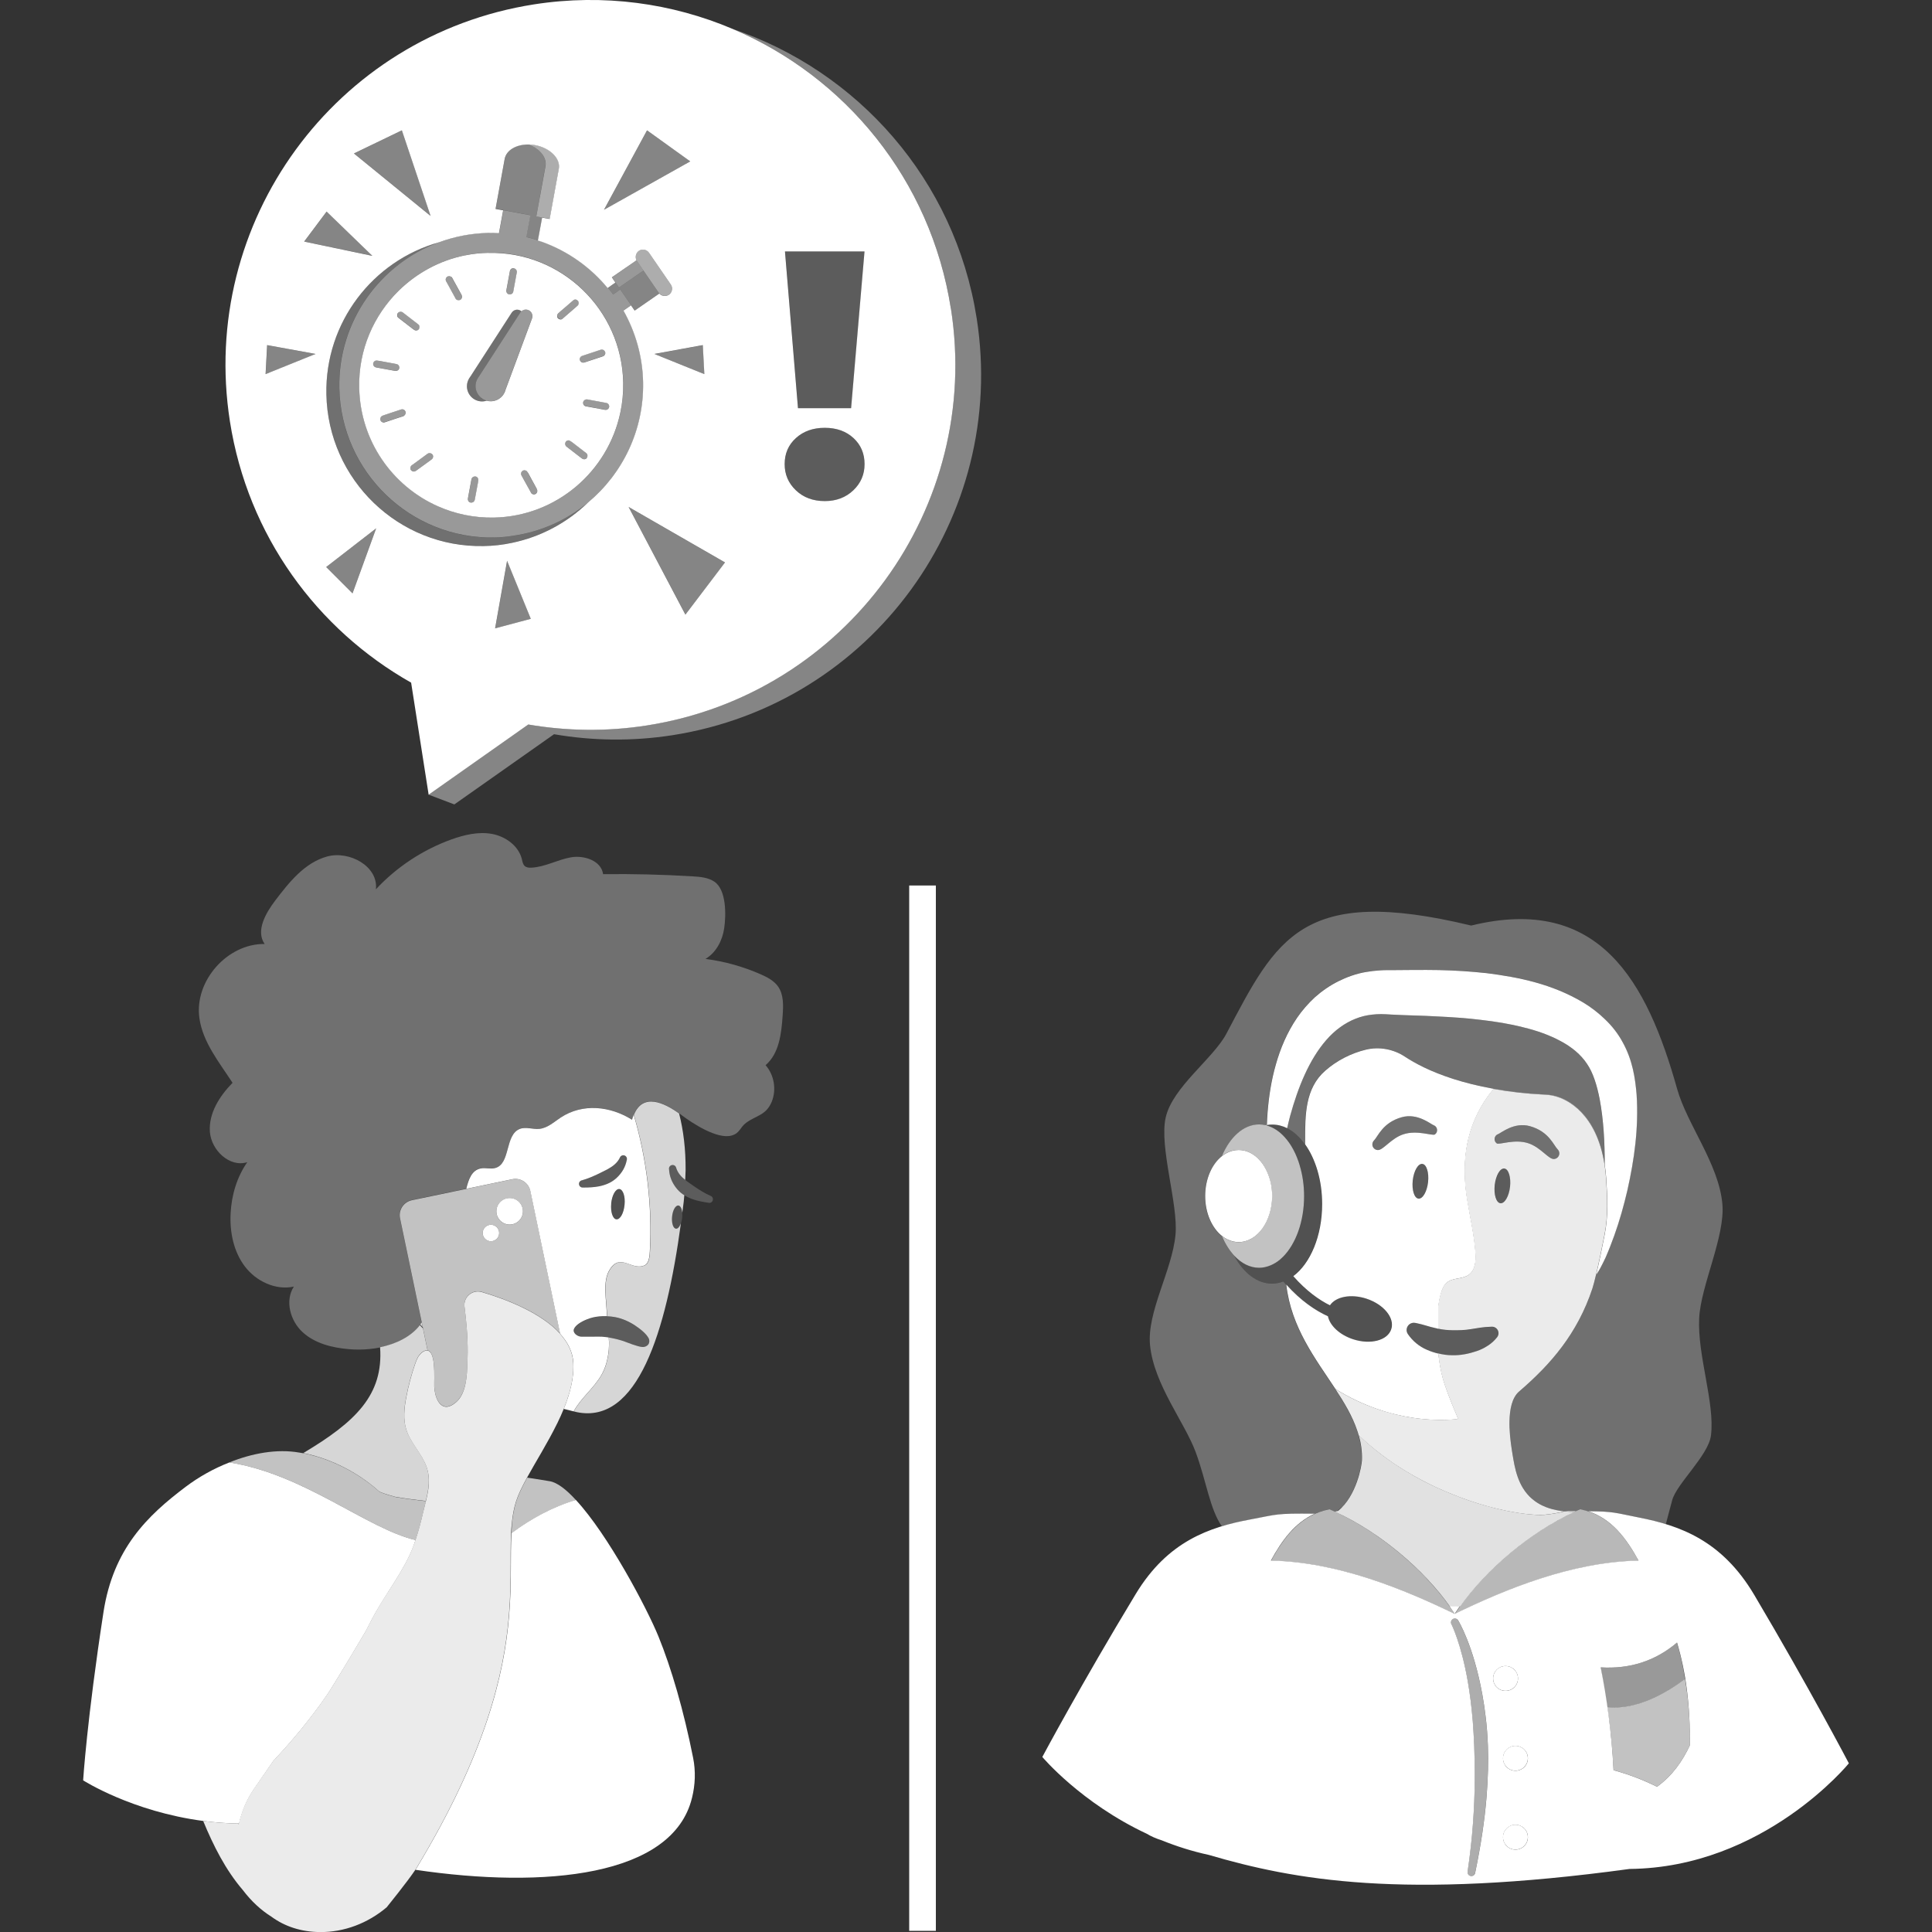 <svg viewBox="0 0 300 300" xmlns="http://www.w3.org/2000/svg"><rect x="0" y="0" width="300" height="300" fill="#333333" stroke="none"/><g fill="#fff"><path d="m 141.18 137.5 h 4.14 v 162.32 h -4.14 z"/><path d="m 248.39 170.69 c -.41 -2.12 -1.03 -4.15 -1.98 -5.51 -.95 -1.43 -2.36 -2.6 -4.09 -3.52 -1.72 -.93 -3.71 -1.64 -5.81 -2.14 -2.09 -.54 -4.29 -.89 -6.53 -1.15 -2.24 -.28 -4.52 -.43 -6.84 -.54 -2.33 -.14 -4.62 -.15 -7.14 -.29 l -.85 -.05 c -.24 -.02 -.48 -.02 -.71 -.02 -.47 0 -.93 .02 -1.38 .08 -.9 .1 -1.73 .31 -2.59 .64 -1.68 .67 -3.22 1.79 -4.54 3.31 -2.66 3.05 -4.39 7.37 -5.61 11.79 -.17 .62 -.31 1.26 -.46 1.89 1.03 .52 1.96 1.38 2.76 2.49 .01 -.17 .02 -.35 .02 -.52 -.01 -4.05 -.01 -8.17 3.13 -10.91 1.8 -1.57 3.99 -2.7 6.31 -3.26 2.08 -.5 4.29 -.08 6.07 1.1 2.96 1.96 9.67 5.25 21.85 5.87 2.14 .11 4.13 1.21 5.59 2.77 1.48 1.59 2.96 4.13 3.58 8.13 .01 -3.49 -.18 -6.95 -.78 -10.16" opacity=".3"/><path d="m 199.87 175.18 c .15 -.63 .29 -1.27 .46 -1.89 1.22 -4.43 2.95 -8.74 5.61 -11.79 1.32 -1.52 2.86 -2.64 4.54 -3.31 .86 -.34 1.69 -.54 2.59 -.64 .45 -.05 .91 -.08 1.38 -.08 .24 0 .47 .01 .71 .02 l .85 .05 c 2.52 .14 4.81 .15 7.14 .29 2.31 .11 4.6 .26 6.84 .54 2.24 .26 4.44 .61 6.53 1.15 2.1 .5 4.09 1.21 5.81 2.14 1.73 .92 3.14 2.09 4.09 3.52 .95 1.36 1.57 3.39 1.98 5.51 .6 3.22 .79 6.67 .78 10.16 .1 .66 .18 1.35 .23 2.09 .1 1.46 .18 2.92 .17 4.38 s -.12 2.91 -.4 4.35 c -.39 1.99 -.89 4.42 -1.32 6.25 .25 -.32 .44 -.68 .64 -1.02 .29 -.54 .56 -1.09 .82 -1.64 .49 -1.12 .93 -2.26 1.34 -3.4 .83 -2.3 1.48 -4.64 2.04 -7.03 1.07 -4.78 1.77 -9.67 1.43 -14.87 -.22 -2.58 -.63 -5.34 -2.14 -8.08 -.72 -1.35 -1.67 -2.56 -2.74 -3.58 -1.06 -1.03 -2.22 -1.92 -3.42 -2.64 -4.86 -2.89 -10.01 -3.92 -14.98 -4.55 -2.5 -.27 -4.98 -.43 -7.43 -.48 -2.44 -.04 -4.92 -.01 -7.17 .01 h -.94 c -.36 0 -.72 .02 -1.08 .04 -.72 .05 -1.45 .13 -2.18 .26 -1.46 .25 -2.92 .78 -4.23 1.43 -1.32 .66 -2.55 1.51 -3.63 2.47 -1.06 .98 -2 2.06 -2.78 3.2 -1.56 2.29 -2.59 4.76 -3.29 7.23 -.71 2.47 -1.09 4.96 -1.29 7.43 -.05 .66 -.08 1.33 -.11 1.99 .27 -.05 .55 -.07 .83 -.07 .81 0 1.6 .2 2.33 .57"/><path d="m 222.81 176.16 l .01 -.01 c .13 -.1 .24 -.23 .29 -.4 .14 -.42 -.08 -.88 -.5 -1.03 -.42 -.14 -2.48 -1.93 -4.94 -1.24 -2.98 .83 -3.69 2.99 -4.31 3.6 -.15 .15 -.25 .36 -.26 .59 -.02 .48 .36 .89 .84 .91 h .01 c .84 .03 2.06 -1.83 3.97 -2.45 2.12 -.7 4.53 .28 4.88 .03 z" opacity=".3"/><path d="m 232.42 177.55 l -.01 -.01 c -.13 -.1 -.24 -.23 -.29 -.4 -.14 -.42 .08 -.88 .5 -1.03 .42 -.14 2.48 -1.93 4.94 -1.24 2.98 .83 3.69 2.99 4.31 3.6 .15 .15 .25 .36 .26 .59 .02 .48 -.36 .89 -.84 .91 h -.01 c -.84 .03 -2.06 -1.83 -3.97 -2.45 -2.12 -.7 -4.53 .28 -4.88 .03 z" opacity=".3"/><path d="m 220.86 180.73 c -.66 -.07 -1.32 1.07 -1.49 2.56 s .23 2.75 .89 2.82 1.32 -1.07 1.49 -2.56 -.23 -2.75 -.89 -2.82" opacity=".2"/><path d="m 233.6 181.46 c -.66 -.07 -1.32 1.07 -1.49 2.56 s .23 2.75 .89 2.83 c .66 .07 1.32 -1.07 1.49 -2.56 s -.23 -2.75 -.89 -2.83" opacity=".2"/><path d="m 212.13 201.64 c -2.4 -.78 -4.76 -.3 -5.65 1.04 -1.7 -.84 -3.68 -2.23 -5.69 -4.53 2.64 -1.96 4.48 -6.23 4.48 -11.19 0 -3.71 -1.03 -7.03 -2.65 -9.29 -.79 -1.11 -1.73 -1.97 -2.76 -2.49 -.74 -.37 -1.52 -.57 -2.33 -.57 -.28 0 -.56 .03 -.83 .07 v .1 c 1.03 .28 1.99 .92 2.81 1.84 .99 1.11 1.79 2.62 2.32 4.39 .42 1.44 .67 3.04 .67 4.73 0 3.96 -1.3 7.42 -3.25 9.39 -.15 .16 -.31 .31 -.47 .44 -.45 .38 -.93 .67 -1.43 .89 -.58 .25 -1.19 .4 -1.83 .4 -1.44 0 -2.77 -.7 -3.88 -1.89 1.42 2.65 3.53 4.34 5.88 4.34 .6 0 1.19 -.12 1.75 -.33 .14 .17 .28 .33 .43 .49 2.28 2.53 4.54 4.03 6.47 4.91 .29 1.44 1.79 2.89 3.91 3.57 2.7 .88 5.35 .17 5.92 -1.57 .56 -1.74 -1.17 -3.87 -3.87 -4.74" opacity=".15"/><path d="m 201.83 181 c -.52 -1.77 -1.32 -3.28 -2.32 -4.39 -.82 -.92 -1.78 -1.56 -2.81 -1.84 0 -.03 0 -.06 0 -.1 -.07 .01 -.13 .04 -.2 .05 -.32 -.07 -.64 -.12 -.98 -.12 -2.41 0 -4.53 1.95 -5.78 4.91 .63 -.5 1.34 -.82 2.1 -.92 .16 -.02 .32 -.03 .48 -.03 2.11 0 3.92 1.73 4.74 4.22 .08 .25 .16 .51 .22 .77 .16 .68 .24 1.41 .24 2.17 v .06 c -.01 1.93 -.58 3.68 -1.49 4.96 -.94 1.32 -2.26 2.14 -3.71 2.14 -.6 0 -1.17 -.14 -1.71 -.4 -.31 -.15 -.6 -.33 -.87 -.54 .51 1.19 1.15 2.22 1.9 3.03 1.11 1.19 2.44 1.89 3.88 1.89 .63 0 1.24 -.15 1.83 -.4 .5 -.22 .98 -.51 1.43 -.89 .16 -.14 .32 -.29 .47 -.44 1.95 -1.97 3.25 -5.44 3.25 -9.39 0 -1.69 -.24 -3.29 -.67 -4.73" opacity=".7"/><path d="m 197.3 183.56 c -.06 -.27 -.14 -.52 -.22 -.77 -.82 -2.49 -2.63 -4.22 -4.74 -4.22 -.16 0 -.32 .01 -.48 .03 -.76 .1 -1.47 .42 -2.1 .91 -1.57 1.23 -2.62 3.55 -2.62 6.21 s 1.06 4.98 2.62 6.21 c .28 .22 .57 .4 .87 .54 .54 .26 1.11 .4 1.71 .4 1.45 0 2.77 -.82 3.71 -2.14 .91 -1.28 1.48 -3.03 1.49 -4.96 0 -.02 0 -.04 0 -.06 0 -.76 -.09 -1.49 -.24 -2.17"/><path d="m 261.65 260.71 c .54 3.12 .79 6.55 .75 10.3 -1.14 2.42 -2.66 4.66 -5.1 6.43 -2.03 -1.03 -4.28 -1.89 -6.75 -2.58 -.18 -3.48 -.51 -6.71 -.98 -9.77 4.68 .52 9.46 -2.41 12.08 -4.39 z" fill-rule="evenodd" opacity=".7"/><path d="m 249.56 265.1 l -1.01 -6.19 c 4.53 .27 8.49 -.99 11.84 -3.85 .53 1.77 .96 3.65 1.25 5.66 -2.62 1.98 -7.41 4.91 -12.08 4.39 z" fill-rule="evenodd" opacity=".5"/><path d="m 233.78 258.7 c 1.06 0 1.93 .86 1.93 1.92 0 1.07 -.87 1.93 -1.93 1.93 -1.07 0 -1.93 -.86 -1.93 -1.93 0 -1.06 .86 -1.92 1.93 -1.92 z"/><path d="m 235.31 271.09 c 1.07 0 1.93 .86 1.93 1.93 0 1.06 -.86 1.93 -1.93 1.93 -1.06 0 -1.93 -.87 -1.93 -1.93 0 -1.07 .87 -1.93 1.93 -1.93 z"/><path d="m 235.31 283.34 c 1.07 0 1.93 .87 1.93 1.93 0 1.07 -.86 1.93 -1.93 1.93 -1.06 0 -1.93 -.86 -1.93 -1.93 0 -1.06 .87 -1.93 1.93 -1.93 z"/><path d="m 225.9 250.63 c 4.01 -6.28 11.72 -12.99 19.47 -16.27 4.45 .88 6.97 4.17 9.07 8 -10.44 .2 -20.71 4.48 -28.55 8.27 z" fill-rule="evenodd" opacity=".65"/><path d="m 225.9 250.63 c -4.01 -6.28 -11.72 -12.99 -19.47 -16.27 -4.45 .88 -6.97 4.17 -9.07 8 10.44 .2 20.71 4.48 28.54 8.27 z" fill-rule="evenodd" opacity=".65"/><path d="m 207.29 234.73 l .48 -.12 c 2.89 -2.31 3.68 -7.08 3.71 -7.86 .05 -1.36 -.14 -2.64 -.49 -3.89 2.32 2.22 4.82 4.07 7.35 5.6 1.52 .92 3.05 1.73 4.55 2.43 .43 .2 .87 .4 1.3 .58 .14 .06 .28 .12 .43 .18 .29 .12 .57 .24 .86 .36 .16 .07 .33 .13 .49 .19 .26 .1 .52 .2 .77 .3 .17 .06 .34 .13 .51 .19 .24 .09 .49 .17 .73 .26 .17 .06 .34 .12 .51 .17 .24 .08 .47 .15 .7 .23 .17 .05 .34 .1 .5 .16 .23 .07 .46 .14 .69 .2 .16 .05 .32 .09 .48 .14 l 1.12 .3 c .23 .06 .46 .11 .68 .16 .3 .07 .59 .14 .88 .2 .16 .03 .33 .07 .48 .1 l .95 .18 .9 .15 .82 .11 c .19 .02 .38 .05 .56 .07 l .74 .07 .66 .04 .55 .01 c .17 0 .34 0 .48 -.01 .08 0 .2 -.01 .34 -.03 .28 -.03 .64 -.08 1.03 -.13 .19 -.03 .39 -.06 .59 -.1 .48 -.08 .94 -.18 1.27 -.28 -.02 0 -.04 -.01 -.06 -.01 h .11 c .48 .05 .99 .08 1.53 .09 -6.95 3.18 -13.75 9 -17.76 14.68 -.54 .04 -1.06 .05 -1.58 .03 -4.01 -5.7 -10.85 -11.55 -17.84 -14.73 z" opacity=".85"/><g fill-rule="evenodd"><path d="m 225.38 252.23 s 1.5 2.96 2.53 8.87 c .31 1.79 .58 3.84 .77 6.16 .09 1.17 .16 2.41 .22 3.72 .07 1.75 .11 3.61 .09 5.6 -.05 4.14 -.33 8.81 -1.11 14.03 -.06 .33 .16 .64 .48 .69 .33 .06 .64 -.16 .69 -.48 .89 -4.28 1.48 -8.21 1.77 -11.79 .23 -2.89 .3 -5.55 .21 -7.98 -.11 -3.01 -.45 -5.66 -.87 -7.96 -1.4 -7.71 -3.74 -11.46 -3.74 -11.46 -.16 -.29 -.53 -.39 -.82 -.23 s -.39 .53 -.23 .82 z" opacity=".6"/><path d="m 233.78 258.7 c 1.07 0 1.93 .86 1.93 1.93 s -.86 1.93 -1.93 1.93 -1.93 -.86 -1.93 -1.93 .87 -1.93 1.93 -1.93 z m 1.54 12.4 c 1.07 0 1.93 .86 1.93 1.93 s -.86 1.93 -1.93 1.93 -1.93 -.86 -1.93 -1.93 .87 -1.93 1.93 -1.93 z m 25.08 -16.04 c -3.36 2.86 -7.31 4.12 -11.84 3.85 .95 4.85 1.69 10.05 1.99 15.96 2.47 .69 4.71 1.55 6.75 2.58 2.44 -1.77 3.96 -4.01 5.1 -6.43 .07 -6.16 -.63 -11.44 -1.99 -15.96 z m -25.08 28.29 c 1.07 0 1.93 .86 1.93 1.93 s -.86 1.93 -1.93 1.93 -1.93 -.86 -1.93 -1.93 .87 -1.93 1.93 -1.93 z m -9.93 -31.12 s 1.5 2.96 2.53 8.87 c .31 1.79 .58 3.84 .77 6.16 .09 1.17 .16 2.41 .22 3.72 .07 1.75 .11 3.61 .09 5.6 -.05 4.14 -.33 8.81 -1.11 14.03 -.06 .33 .16 .64 .48 .69 .33 .06 .64 -.16 .69 -.48 .89 -4.28 1.48 -8.21 1.77 -11.79 .23 -2.89 .3 -5.55 .21 -7.98 -.11 -3.01 -.45 -5.66 -.87 -7.96 -1.4 -7.71 -3.74 -11.46 -3.74 -11.46 -.16 -.29 -.53 -.39 -.82 -.23 s -.39 .53 -.23 .82 z m 21.17 -17.57 c 4.07 .03 4.21 .25 7.88 .97 6.44 1.26 12.94 3.56 17.96 12.03 8.54 14.41 14.69 26.15 14.69 26.15 s -13.2 16.2 -34.06 16.4 c -35.24 4.81 -52.06 1.71 -65.33 -2.18 -2.59 -.56 -5.02 -1.34 -7.27 -2.25 -.02 -.01 -.03 -.01 -.05 -.02 -.9 -.28 -1.65 -.62 -2.3 -1.01 -10.24 -4.79 -16.23 -11.93 -16.23 -11.93 s 6.07 -11.37 14.51 -25.31 c 4.97 -8.2 11.44 -10.39 17.86 -11.58 4.2 -.78 3.76 -.95 9.93 -.88 -3.1 1.39 -5.1 4.16 -6.81 7.28 10.44 .2 20.71 4.48 28.54 8.27 -.25 -.39 -.51 -.77 -.78 -1.16 .26 .01 .52 .01 .78 .01 .27 -.01 .53 -.02 .8 -.04 -.28 .4 -.55 .8 -.8 1.19 7.84 -3.79 18.11 -8.07 28.55 -8.27 -1.91 -3.47 -4.16 -6.5 -7.89 -7.69 z"/><path d="m 244.68 234.66 c -.07 .03 -.14 .07 -.22 .1 -.54 -.01 -1.05 -.04 -1.53 -.09 .64 -.01 1.22 -.01 1.75 -.01 z"/></g><path d="m 244.46 234.76 c -.54 -.01 -1.05 -.04 -1.53 -.09 h -.11 l -.6 -.09 c -.16 -.03 -.33 -.05 -.49 -.08 -1.67 -.33 -2.91 -.96 -3.84 -1.77 h -.01 c -2.24 -1.95 -2.67 -4.87 -3 -6.82 -.17 -1.03 -.42 -2.6 -.48 -4.22 -.01 -.3 -.02 -.6 -.01 -.9 .03 -1.92 .38 -3.77 1.51 -4.73 4.92 -4.22 9.04 -8.99 11.36 -15.96 .16 -.49 .36 -1.27 .58 -2.19 .25 -.32 .44 -.68 .64 -1.02 .29 -.54 .56 -1.09 .82 -1.64 .49 -1.12 .93 -2.26 1.34 -3.4 .83 -2.3 1.48 -4.64 2.04 -7.02 1.07 -4.78 1.77 -9.67 1.43 -14.87 -.22 -2.58 -.63 -5.34 -2.14 -8.08 -.72 -1.35 -1.67 -2.56 -2.74 -3.58 -1.06 -1.03 -2.22 -1.92 -3.42 -2.65 -4.86 -2.89 -10.01 -3.92 -14.98 -4.55 -2.5 -.27 -4.98 -.43 -7.43 -.48 -2.44 -.04 -4.92 -.01 -7.17 .01 h -.94 c -.36 0 -.72 .02 -1.08 .04 -.72 .05 -1.45 .13 -2.18 .26 -1.46 .25 -2.92 .78 -4.23 1.43 -1.32 .66 -2.55 1.51 -3.63 2.48 -1.06 .98 -2 2.06 -2.78 3.2 -1.56 2.29 -2.59 4.76 -3.29 7.23 -.71 2.47 -1.09 4.96 -1.29 7.43 -.05 .66 -.08 1.33 -.11 1.99 -.07 .01 -.13 .03 -.2 .05 -.32 -.07 -.64 -.12 -.98 -.12 -2.41 0 -4.53 1.95 -5.78 4.91 -1.57 1.23 -2.62 3.55 -2.62 6.21 s 1.06 4.98 2.62 6.21 c .51 1.19 1.15 2.22 1.9 3.03 1.42 2.65 3.53 4.34 5.88 4.34 .6 0 1.19 -.12 1.75 -.33 .14 .17 .28 .33 .43 .49 .76 6.67 4.55 11.53 7.63 16.21 -.01 -.01 -.02 -.01 -.04 -.02 .1 .16 .24 .35 .39 .57 1.26 1.96 2.37 3.9 3.05 5.93 .08 .24 .16 .47 .22 .71 .35 1.25 .54 2.53 .49 3.89 -.03 .71 -.68 4.7 -2.95 7.15 -.29 .25 -.58 .5 -.86 .73 l -.37 .09 h .01 c -.29 -.13 -.57 -.26 -.86 -.38 -.82 .16 -1.57 .4 -2.26 .72 -6.18 -.07 -5.74 .1 -9.93 .88 -1.5 .28 -2.99 .61 -4.48 1.06 -1.88 -2.66 -2.43 -7.11 -4.08 -11.55 -1.73 -4.65 -6.46 -10.48 -7.08 -16.56 -.52 -5.17 3.43 -11.63 3.95 -17.17 .45 -4.77 -2.56 -13.63 -1.52 -18.22 1.07 -4.72 7.38 -9.14 9.43 -13.02 7.78 -14.75 11.67 -23.13 38 -16.78 19.93 -4.87 27.31 8.71 31.99 25.38 1.56 5.54 6.45 11.61 7.02 17.84 .46 5.04 -3.35 12.67 -3.6 17.73 -.3 5.79 2.46 13.18 1.83 18.22 -.39 3.11 -5.33 7.49 -6.02 10.06 -.37 1.34 -.69 2.59 -.99 3.73 -1.41 -.43 -2.83 -.76 -4.25 -1.04 -3.67 -.72 -3.81 -.95 -7.88 -.97 -.38 -.12 -.77 -.22 -1.18 -.3 -.3 .13 -.61 .26 -.91 .4 z" opacity=".3"/><path d="m 151.66 49.43 c -3.38 -21.59 -18.53 -38.4 -37.9 -44.94 17.42 7.4 30.75 23.34 33.89 43.42 4.84 30.92 -16.31 59.9 -47.23 64.73 -6.28 .98 -12.47 .88 -18.4 -.15 l -15.48 10.9 4.01 1.52 15.48 -10.9 c 5.93 1.02 12.12 1.13 18.4 .15 30.92 -4.84 52.06 -33.82 47.23 -64.73" opacity=".4"/><path d="m 102.39 45.57 l -3.83 2.65 -.56 -.82 -1.69 -2.45 -1.1 .77 c -.26 -.35 -.53 -.69 -.81 -1.02 l 1.17 -.82 h .01 l .52 .77 1.38 -.95 2.44 -1.69 2.38 3.46 c .03 .04 .06 .07 .1 .11" opacity=".4"/><path d="m 99.92 42.01 l -2.44 1.69 -1.38 .95 -.52 -.77 h -.01 l -.54 -.8 -.01 -.02 3.83 -2.64 .01 .01 c .02 .04 .03 .08 .06 .12 z" opacity=".5"/><path d="m 103.88 45.75 c -.48 .33 -1.12 .24 -1.49 -.18 -.03 -.03 -.06 -.06 -.1 -.11 l -2.38 -3.46 -1 -1.46 c -.03 -.04 -.04 -.08 -.06 -.12 l -.01 -.01 c -.26 -.5 -.11 -1.13 .36 -1.46 .51 -.35 1.22 -.22 1.58 .3 l 3.38 4.92 c .35 .51 .22 1.22 -.29 1.58" opacity=".6"/><path d="m 86.79 26.2 l -1.42 7.78 -1.17 -.21 h -.02 l -.9 -.17 .55 -3.01 .87 -4.77 c .26 -1.35 -.88 -2.74 -2.63 -3.4 .34 0 .7 .03 1.06 .1 2.32 .44 3.96 2.08 3.66 3.68" opacity=".6"/><path d="m 83.83 30.58 l -.55 3.01 .9 .17 h .02 l -.39 2.11 -.22 1.21 -.04 .23 c -.6 -.2 -1.21 -.36 -1.83 -.51 l .14 -.75 .49 -2.64 -4.21 -.78 -1.18 -.22 1.42 -7.78 c .26 -1.35 1.81 -2.24 3.68 -2.22 1.75 .66 2.89 2.04 2.63 3.4 l -.87 4.77 z" opacity=".4"/><path d="m 91.3 78.02 c -3.2 3.11 -7.28 5.33 -11.83 6.27 -1.41 .3 -2.86 .47 -4.35 .49 -13.21 .28 -24.18 -10.3 -24.44 -23.55 -.23 -11.19 7.24 -20.77 17.53 -23.63 -9.22 3.36 -15.75 12.32 -15.53 22.69 .28 13.04 11.06 23.43 24.08 23.18 .99 -.02 1.96 -.11 2.92 -.27 4.38 -.63 8.38 -2.48 11.63 -5.17" opacity=".3"/><path d="m 96.82 48.22 l 1.18 -.82 -1.69 -2.45 -1.1 .77 c -.26 -.35 -.53 -.69 -.81 -1.02 -2.68 -3.24 -6.19 -5.74 -10.2 -7.18 -.02 0 -.04 -.01 -.07 -.02 -.19 -.06 -.38 -.13 -.57 -.18 -.59 -.2 -1.21 -.36 -1.83 -.51 l .14 -.75 .49 -2.64 -4.21 -.78 -.4 2.18 -.22 1.19 -.03 .18 c -.55 -.02 -1.12 -.05 -1.69 -.04 -2.65 .05 -5.21 .55 -7.58 1.44 -9.22 3.36 -15.75 12.32 -15.54 22.69 .28 13.04 11.07 23.43 24.08 23.18 .99 -.02 1.96 -.11 2.92 -.27 4.38 -.63 8.38 -2.48 11.63 -5.17 5.35 -4.45 8.71 -11.21 8.56 -18.71 -.09 -4.03 -1.2 -7.8 -3.05 -11.09 m -.49 15.82 c -1.92 9.15 -9.93 16.12 -19.63 16.32 -3.11 .06 -6.05 -.57 -8.71 -1.76 -7.06 -3.13 -12.05 -10.15 -12.21 -18.39 -.14 -5.89 2.25 -11.25 6.14 -15.09 .01 0 .01 -.01 .01 -.01 2.78 -2.71 6.31 -4.67 10.27 -5.47 .01 0 .03 -.01 .04 0 1.17 -.24 2.39 -.37 3.62 -.4 11.3 -.23 20.68 8.81 20.91 20.12 .03 1.6 -.12 3.16 -.44 4.66" opacity=".5"/><path d="m 80.96 48.33 v .01 c -.07 .05 -.13 .12 -.17 .19 l -6.42 9.93 c -.11 .13 -.19 .28 -.27 .43 -.58 1.16 -.12 2.58 1.04 3.16 .14 .08 .29 .13 .43 .16 -.56 .18 -1.2 .15 -1.77 -.14 -1.16 -.59 -1.63 -2 -1.04 -3.16 .07 -.16 .17 -.3 .27 -.43 l 6.42 -9.93 c .29 -.44 .85 -.6 1.32 -.36 .07 .04 .15 .08 .2 .14" opacity=".3"/><g fill-rule="evenodd"><path d="m 73.85 73.99 c -.29 -.04 -.57 .13 -.63 .43 -.16 .87 -.33 1.75 -.49 2.62 -.02 .13 -.04 .26 -.06 .37 -.05 .28 .14 .6 .43 .63 .3 .04 .57 -.13 .63 -.43 .16 -.87 .33 -1.75 .49 -2.62 l .06 -.37 c .05 -.28 -.14 -.6 -.43 -.63 z" opacity=".5"/><path d="m 83.33 75.9 c -.43 -.78 -.85 -1.55 -1.27 -2.33 -.06 -.11 -.13 -.22 -.19 -.33 -.14 -.24 -.53 -.3 -.74 -.14 -.26 .19 -.29 .49 -.14 .74 .43 .78 .85 1.56 1.29 2.33 .05 .12 .12 .22 .18 .34 .14 .24 .53 .3 .74 .14 .26 -.19 .29 -.49 .14 -.76 z" opacity=".5"/><path d="m 67.15 70.58 c -.17 -.22 -.51 -.32 -.75 -.14 -.71 .52 -1.42 1.04 -2.13 1.57 -.11 .08 -.21 .15 -.32 .22 -.22 .17 -.31 .52 -.14 .76 .18 .22 .51 .31 .75 .14 .71 -.52 1.42 -1.04 2.15 -1.56 .1 -.09 .2 -.16 .31 -.23 .22 -.16 .32 -.51 .14 -.75 z" opacity=".5"/><path d="m 91.02 70.33 c -.7 -.53 -1.4 -1.07 -2.1 -1.62 l -.31 -.22 c -.22 -.18 -.58 -.14 -.75 .1 s -.14 .57 .11 .76 c .7 .54 1.4 1.08 2.1 1.62 .11 .07 .2 .15 .31 .23 .22 .17 .58 .14 .75 -.11 .16 -.23 .14 -.57 -.11 -.76 z" opacity=".5"/><path d="m 62.95 63.91 c -.11 -.28 -.4 -.42 -.69 -.32 -.84 .28 -1.68 .54 -2.52 .82 -.12 .04 -.24 .09 -.36 .13 -.27 .09 -.44 .43 -.33 .69 .12 .28 .4 .41 .69 .32 .84 -.28 1.68 -.55 2.53 -.83 .12 -.04 .23 -.07 .36 -.12 .27 -.1 .43 -.43 .32 -.69 z" opacity=".5"/><path d="m 94.16 62.56 c -.87 -.16 -1.74 -.32 -2.61 -.48 l -.37 -.08 c -.28 -.05 -.6 .15 -.63 .44 -.04 .29 .13 .57 .43 .63 .87 .16 1.74 .32 2.61 .48 .13 .02 .24 .05 .37 .07 .28 .05 .6 -.15 .63 -.44 .04 -.29 -.13 -.57 -.43 -.63 z" opacity=".5"/><path d="m 61.56 56.53 c -.87 -.16 -1.74 -.32 -2.6 -.48 -.13 -.03 -.26 -.05 -.38 -.08 -.28 -.05 -.58 .14 -.63 .44 -.04 .29 .14 .56 .44 .63 .87 .16 1.74 .32 2.61 .48 .12 .02 .24 .04 .37 .07 .28 .04 .58 -.15 .63 -.44 .04 -.29 -.14 -.58 -.44 -.63 z" opacity=".5"/><path d="m 93.96 54.62 c -.12 -.28 -.4 -.42 -.69 -.33 l -2.89 .96 c -.27 .09 -.43 .43 -.32 .68 .11 .28 .4 .43 .69 .33 .84 -.28 1.68 -.55 2.52 -.83 .12 -.04 .24 -.09 .36 -.12 .27 -.1 .44 -.43 .33 -.69 z" opacity=".5"/><path d="m 64.96 50.35 c -.7 -.54 -1.4 -1.09 -2.1 -1.62 -.11 -.07 -.2 -.16 -.31 -.23 -.22 -.17 -.58 -.14 -.75 .11 -.17 .23 -.14 .56 .11 .75 .7 .54 1.4 1.09 2.1 1.62 .11 .07 .2 .16 .31 .23 .22 .17 .58 .14 .75 -.1 .16 -.24 .14 -.57 -.11 -.76 z" opacity=".5"/><path d="m 89.8 46.74 c -.16 -.21 -.52 -.34 -.74 -.14 -.68 .57 -1.35 1.16 -2.02 1.75 -.1 .09 -.19 .16 -.28 .24 -.12 .1 -.2 .19 -.22 .35 -.03 .13 0 .29 .09 .39 .16 .21 .52 .34 .74 .14 .67 -.57 1.34 -1.16 2.02 -1.75 .09 -.09 .18 -.16 .28 -.25 .12 -.1 .19 -.19 .22 -.34 .02 -.14 0 -.3 -.09 -.41 z" opacity=".5"/><path d="m 71.65 45.78 c -.44 -.78 -.86 -1.55 -1.29 -2.33 -.06 -.11 -.13 -.22 -.18 -.33 -.14 -.25 -.53 -.31 -.75 -.14 -.26 .19 -.29 .48 -.14 .75 .43 .78 .86 1.55 1.29 2.33 .06 .12 .12 .22 .18 .34 .14 .24 .53 .3 .75 .14 .24 -.19 .28 -.49 .14 -.76 z" opacity=".5"/><path d="m 79.84 41.66 c 0 -.01 -.01 -.01 -.02 -.01 -.29 -.04 -.56 .14 -.63 .44 -.16 .87 -.32 1.75 -.48 2.61 -.01 .03 -.01 .06 -.02 .1 l -.03 .19 c -.01 .03 -.01 .06 -.02 .1 -.05 .28 .15 .59 .44 .63 s .57 -.14 .63 -.44 l .48 -2.62 c .03 -.12 .05 -.24 .07 -.37 .05 -.27 -.14 -.56 -.41 -.62 z" opacity=".5"/><path d="m 79.83 41.65 c 0 -.01 -.01 -.01 -.02 -.01 -.29 -.04 -.56 .14 -.63 .44 -.16 .87 -.32 1.75 -.48 2.61 -.01 .03 -.01 .06 -.02 .1 l -.05 .29 c -.05 .28 .15 .59 .44 .63 .12 .02 .23 0 .34 -.05 .15 -.07 .26 -.21 .29 -.38 l .48 -2.62 c .03 -.12 .05 -.24 .07 -.37 .02 -.09 .01 -.19 -.03 -.28 -.04 -.11 -.12 -.21 -.22 -.27 h -.01 c -.05 -.03 -.11 -.06 -.17 -.07 v -.01 z m -9.74 1.36 c -.18 -.15 -.48 -.17 -.66 -.03 -.02 .02 -.04 .03 -.06 .05 -.19 .18 -.21 .42 -.1 .64 s .23 .42 .35 .63 l .96 1.75 c .06 .12 .12 .22 .18 .34 .1 .18 .33 .25 .54 .22 .08 -.01 .16 -.04 .22 -.08 .24 -.19 .28 -.49 .14 -.76 -.39 -.7 -.77 -1.4 -1.16 -2.1 l -.31 -.57 c -.02 -.04 -.06 -.08 -.09 -.11 z m 19.56 3.61 c -.15 -.11 -.36 -.15 -.53 -.06 -.03 .01 -.05 .03 -.08 .06 l -.2 .17 c -.61 .52 -1.21 1.05 -1.82 1.57 l -.28 .25 c -.07 .06 -.13 .12 -.17 .2 -.02 .05 -.04 .1 -.05 .16 -.02 .1 -.01 .21 .03 .31 .01 .03 .03 .06 .05 .09 .03 .04 .06 .07 .1 .1 .12 .09 .27 .15 .42 .13 .08 -.01 .16 -.04 .22 -.1 l 2.02 -1.75 .28 -.25 c .08 -.07 .14 -.13 .18 -.22 .02 -.04 .03 -.08 .04 -.13 .02 -.14 0 -.3 -.09 -.41 -.04 -.05 -.09 -.09 -.14 -.13 z m -27.05 1.93 c -.02 -.01 -.04 -.03 -.06 -.04 -.14 -.1 -.32 -.13 -.49 -.08 -.11 .03 -.2 .09 -.27 .19 l -.02 .02 c -.15 .23 -.12 .55 .12 .72 .7 .54 1.4 1.09 2.1 1.62 l .31 .23 c .05 .04 .11 .07 .17 .09 .21 .06 .45 0 .58 -.18 .01 -.02 .02 -.03 .03 -.05 .13 -.24 .1 -.54 -.13 -.71 -.7 -.54 -1.4 -1.09 -2.1 -1.62 -.09 -.06 -.17 -.13 -.25 -.19 z m 30.91 6.81 c .04 -.01 .08 -.02 .12 -.03 .27 -.1 .44 -.43 .33 -.69 -.12 -.28 -.4 -.42 -.69 -.33 l -2.89 .96 c -.27 .09 -.43 .43 -.32 .68 .07 .18 .22 .31 .4 .35 l .1 .01 c .06 0 .12 -.01 .19 -.03 l 2.52 -.83 c .08 -.03 .16 -.06 .25 -.08 z m -34.64 .68 c -.1 -.02 -.19 -.04 -.29 -.05 -.05 -.01 -.1 -.01 -.15 -.01 -.23 .02 -.44 .2 -.48 .44 -.04 .29 .14 .56 .44 .63 l 2.61 .48 c .12 .02 .24 .04 .37 .07 .05 .01 .1 .01 .16 0 .23 -.03 .44 -.2 .47 -.44 .04 -.29 -.14 -.58 -.44 -.63 l -2.6 -.48 c -.03 -.01 -.06 -.02 -.09 -.02 z m 19.44 4.97 v .01 c -.51 1.02 -1.68 1.51 -2.74 1.2 -.56 .18 -1.2 .15 -1.77 -.14 -1.16 -.59 -1.63 -2 -1.04 -3.16 .07 -.16 .17 -.3 .27 -.43 l 6.42 -9.93 c .29 -.44 .85 -.6 1.32 -.36 .07 .04 .15 .09 .2 .14 .3 -.28 .75 -.35 1.14 -.16 .47 .23 .68 .79 .5 1.27 l -4.12 11.1 c -.04 .16 -.1 .31 -.17 .46 z m 13.03 1.04 l -.16 -.03 c -.05 -.01 -.11 -.01 -.16 0 -.23 .03 -.44 .21 -.47 .44 -.04 .29 .13 .58 .43 .63 l 2.61 .48 .37 .07 c .05 .01 .11 .01 .16 0 .23 -.03 .44 -.21 .47 -.44 .04 -.29 -.13 -.57 -.43 -.63 l -2.61 -.48 z m -28.61 2.51 c .21 -.13 .32 -.41 .23 -.65 -.11 -.28 -.4 -.42 -.69 -.32 -.57 .19 -1.14 .37 -1.7 .56 -.27 .09 -.54 .18 -.81 .27 l -.36 .13 c -.08 .02 -.14 .07 -.2 .13 -.14 .14 -.2 .36 -.14 .54 l .01 .03 .04 .08 c .1 .16 .25 .25 .42 .27 .07 .01 .15 0 .23 -.03 .52 -.17 1.04 -.34 1.56 -.52 l 1.32 -.43 c .03 -.01 .06 -.03 .09 -.05 z m 25.71 3.84 c -.21 -.06 -.45 .01 -.58 .19 -.02 .02 -.03 .05 -.04 .07 -.12 .23 -.07 .52 .15 .69 l 2.1 1.62 .31 .23 c .06 .05 .14 .08 .21 .1 .06 .01 .12 .01 .18 .01 h .01 c .14 -.02 .27 -.09 .35 -.21 l .01 -.02 c .14 -.23 .12 -.56 -.12 -.73 -.7 -.53 -1.4 -1.07 -2.1 -1.62 l -.31 -.22 c -.05 -.04 -.11 -.07 -.17 -.09 z m -21.39 2.08 c -.18 -.14 -.45 -.18 -.65 -.03 -.71 .52 -1.42 1.04 -2.13 1.57 l -.32 .22 c -.02 .01 -.04 .03 -.05 .04 -.17 .16 -.23 .44 -.13 .65 .01 .02 .02 .04 .04 .06 .03 .04 .07 .08 .11 .11 .19 .14 .44 .17 .64 .03 .23 -.17 .46 -.34 .69 -.5 .48 -.35 .97 -.71 1.46 -1.06 .08 -.07 .17 -.14 .26 -.2 l .05 -.03 c .07 -.05 .13 -.12 .17 -.2 .08 -.15 .09 -.34 .01 -.49 -.01 -.02 -.03 -.04 -.04 -.06 -.03 -.04 -.07 -.07 -.1 -.11 z m 14.88 2.87 c -.02 -.04 -.04 -.07 -.06 -.1 -.12 -.21 -.42 -.28 -.64 -.19 -.04 .01 -.07 .03 -.1 .06 -.07 .05 -.13 .12 -.16 .18 -.09 .16 -.08 .34 0 .51 .01 .02 .02 .03 .03 .05 .43 .78 .85 1.56 1.29 2.33 l .01 .02 c .05 .11 .11 .21 .17 .32 .14 .25 .53 .3 .74 .14 .02 -.02 .04 -.03 .06 -.05 .2 -.19 .21 -.46 .08 -.71 -.43 -.78 -.85 -1.55 -1.27 -2.33 -.04 -.07 -.09 -.15 -.13 -.23 z m -8.26 4.41 c .02 -.05 .04 -.1 .05 -.15 .16 -.87 .33 -1.75 .49 -2.62 l .06 -.37 c .05 -.28 -.14 -.6 -.43 -.63 -.11 -.02 -.22 0 -.31 .04 -.16 .07 -.28 .2 -.32 .39 -.16 .87 -.33 1.75 -.49 2.62 -.02 .13 -.04 .26 -.06 .37 -.05 .28 .14 .6 .43 .63 .24 .03 .47 -.07 .57 -.27 z m 2.19 -38.5 c -1.23 .02 -2.45 .15 -3.62 .39 -.01 -.01 -.03 0 -.04 0 -3.96 .8 -7.49 2.76 -10.27 5.47 0 0 0 .01 -.01 .01 -3.89 3.83 -6.28 9.2 -6.14 15.09 .16 8.24 5.15 15.26 12.21 18.39 2.65 1.18 5.6 1.82 8.71 1.76 9.71 -.2 17.71 -7.17 19.63 -16.32 .32 -1.5 .47 -3.07 .44 -4.66 -.22 -11.32 -9.61 -20.36 -20.91 -20.12 z"/></g><path d="m 82.6 49.44 l -4.12 11.1 c -.04 .16 -.1 .31 -.17 .46 v .01 c -.51 1.02 -1.68 1.51 -2.74 1.2 -.14 -.03 -.29 -.09 -.43 -.16 -1.16 -.59 -1.63 -2 -1.04 -3.16 .07 -.15 .16 -.3 .27 -.43 l 6.42 -9.93 c .04 -.07 .1 -.14 .17 -.19 v -.01 c .3 -.28 .75 -.35 1.14 -.16 .47 .23 .68 .79 .5 1.27" opacity=".5"/><g fill-rule="evenodd"><path d="m 100.47 20.24 l 6.72 4.82 -13.39 7.51 z" opacity=".4"/><path d="m 112.57 87.34 l -6.13 8.1 -8.82 -16.71 z" opacity=".4"/><path d="m 62.41 20.24 l -7.44 3.59 11.9 9.7 z" opacity=".4"/><path d="m 50.65 88.05 l 4.09 4.09 3.67 -10.11 z" opacity=".4"/><path d="m 50.73 32.85 l -3.49 4.66 10.59 2.21 z" opacity=".4"/><path d="m 109.14 53.6 l .25 4.5 -7.76 -3.13 z" opacity=".4"/><path d="m 41.49 53.6 l -.24 4.5 7.76 -3.13 z" opacity=".4"/><path d="m 82.43 96.09 l -5.54 1.48 1.86 -10.49 z" opacity=".4"/><path d="m 128.08 77.81 c -1.82 0 -3.32 -.56 -4.48 -1.67 -1.17 -1.11 -1.75 -2.47 -1.75 -4.07 0 -1.64 .58 -2.99 1.75 -4.05 s 2.66 -1.59 4.48 -1.59 3.31 .53 4.46 1.59 1.72 2.41 1.72 4.05 c 0 1.6 -.58 2.96 -1.75 4.07 s -2.64 1.67 -4.43 1.67 z" opacity=".2"/><path d="m 121.9 39.06 h 12.35 l -2.07 24.32 h -8.26 z" opacity=".2"/><path d="m 100.47 20.24 l 6.71 4.82 -13.39 7.51 z m -38.07 0 l -7.44 3.59 11.9 9.7 z m -11.68 12.61 l -3.49 4.66 10.59 2.22 -7.1 -6.87 z m 48.12 7.58 l .02 .03 z m -57.36 13.17 l -.24 4.49 7.76 -3.13 -7.52 -1.37 z m 67.65 0 l .24 4.49 -7.76 -3.13 7.52 -1.37 z m 12.76 -14.55 h 12.35 l -2.08 24.33 h -8.25 z m 6.18 38.76 c -1.82 0 -3.32 -.56 -4.48 -1.67 -1.17 -1.11 -1.75 -2.47 -1.75 -4.07 0 -1.64 .58 -2.99 1.75 -4.05 s 2.66 -1.59 4.48 -1.59 3.31 .53 4.46 1.59 1.72 2.41 1.72 4.05 c 0 1.6 -.58 2.96 -1.75 4.07 s -2.64 1.67 -4.43 1.67 z m -33.68 -33.11 l 1.17 -.82 -.54 -.8 -.01 -.02 3.83 -2.64 c -.25 -.5 -.11 -1.13 .36 -1.46 .51 -.35 1.22 -.22 1.58 .3 l 3.38 4.92 c .35 .51 .22 1.22 -.29 1.58 -.48 .33 -1.12 .24 -1.49 -.18 l -3.83 2.65 -.56 -.82 -1.18 .82 c 1.85 3.29 2.96 7.06 3.05 11.09 .15 7.5 -3.21 14.26 -8.56 18.71 -3.2 3.11 -7.28 5.33 -11.83 6.27 -1.41 .3 -2.86 .47 -4.35 .49 -13.21 .28 -24.18 -10.3 -24.44 -23.55 -.23 -11.19 7.24 -20.77 17.53 -23.63 q -1.9 .69 0 0 c 2.37 -.88 4.93 -1.38 7.58 -1.44 .57 -.01 1.14 .02 1.69 .04 l .03 -.18 .22 -1.19 .4 -2.18 -1.18 -.22 1.42 -7.78 c .26 -1.35 1.81 -2.24 3.68 -2.22 .34 0 .7 .03 1.06 .1 2.32 .44 3.96 2.08 3.66 3.68 l -1.42 7.78 -1.17 -.21 -.39 2.11 -.27 1.45 c .19 .05 .38 .12 .57 .18 .03 .01 .05 .02 .07 .02 4.01 1.44 7.53 3.94 10.2 7.18 z m -43.74 43.35 l 4.09 4.09 3.67 -10.1 z m 61.92 -.71 l -6.14 8.1 -8.82 -16.72 14.96 8.61 z m -30.15 8.75 l -5.54 1.48 1.86 -10.49 z m 65.23 -48.18 c -3.14 -20.08 -16.47 -36.03 -33.89 -43.42 -9.4 -3.99 -20 -5.5 -30.84 -3.81 -30.91 4.84 -52.05 33.82 -47.22 64.74 2.78 17.8 13.58 32.35 28.14 40.58 l 2.72 17.4 15.47 -10.9 c 5.93 1.02 12.12 1.13 18.4 .15 30.92 -4.83 52.06 -33.82 47.23 -64.73 z"/></g><path d="m 231.68 206.02 l -.2 .01 c -1.08 .02 -2.1 .22 -3.06 .37 -.97 .17 -1.93 .18 -2.85 .17 -.83 -.01 -1.64 -.1 -2.45 -.29 -.1 -.02 -.19 -.04 -.29 -.07 -.93 -.19 -1.8 -.54 -2.91 -.76 l -.17 -.03 c -.28 -.05 -.58 0 -.84 .17 -.51 .35 -.64 1.04 -.3 1.56 .73 1.07 1.77 1.95 3 2.46 .55 .24 1.13 .43 1.72 .57 .71 .17 1.43 .27 2.15 .28 1.33 .03 2.62 -.24 3.83 -.64 .6 -.21 1.18 -.48 1.71 -.83 .54 -.35 1.01 -.75 1.46 -1.32 .14 -.18 .22 -.4 .22 -.65 -.01 -.56 -.47 -1 -1.03 -.99" opacity=".2"/><path d="m 222.81 176.16 l .01 -.01 c .13 -.1 .24 -.23 .29 -.4 .14 -.42 -.08 -.88 -.5 -1.03 -.42 -.14 -2.48 -1.93 -4.94 -1.24 -2.98 .83 -3.69 2.99 -4.31 3.6 -.15 .15 -.25 .36 -.26 .59 -.02 .48 .36 .89 .84 .91 h .01 c .84 .03 2.06 -1.83 3.97 -2.45 2.12 -.7 4.53 .28 4.88 .03 z m -1.06 7.4 c -.17 1.49 -.83 2.63 -1.49 2.56 s -1.05 -1.34 -.89 -2.83 c .17 -1.49 .83 -2.63 1.49 -2.56 s 1.05 1.34 .89 2.82 z m 1.58 26.62 c -.59 -.14 -1.17 -.33 -1.72 -.57 -1.23 -.51 -2.27 -1.39 -3 -2.46 -.35 -.51 -.21 -1.21 .3 -1.56 .26 -.17 .56 -.23 .84 -.17 l .17 .03 c 1.11 .22 1.99 .57 2.91 .76 .1 .03 .19 .05 .29 .07 .07 .02 .14 .03 .21 .05 v -3.44 c .1 -.73 .23 -1.41 .41 -2.02 .18 -.65 .44 -1.31 .96 -1.74 .93 -.75 2.38 -.48 3.36 -1.17 1 -.7 1.14 -2.12 1.06 -3.34 -.19 -2.8 -.84 -5.55 -1.29 -8.32 -1.42 -8.63 1.35 -13.87 4.09 -17.21 2.38 .42 5.07 .74 8.1 .9 2.14 .11 4.13 1.21 5.59 2.78 1.48 1.59 2.96 4.13 3.57 8.12 v -.03 c -.61 -4 -2.09 -6.54 -3.57 -8.13 -1.46 -1.56 -3.45 -2.67 -5.59 -2.77 -12.18 -.62 -18.89 -3.91 -21.85 -5.87 -1.78 -1.18 -3.99 -1.6 -6.07 -1.1 -2.32 .56 -4.52 1.69 -6.31 3.26 -3.14 2.74 -3.14 6.86 -3.13 10.91 0 .17 -.01 .35 -.01 .52 1.62 2.27 2.65 5.58 2.65 9.29 0 4.96 -1.84 9.23 -4.48 11.19 2.01 2.29 4 3.69 5.69 4.53 .89 -1.34 3.24 -1.82 5.65 -1.04 2.7 .88 4.44 3 3.87 4.74 -.56 1.75 -3.21 2.45 -5.92 1.57 -2.12 -.69 -3.62 -2.14 -3.91 -3.57 -1.93 -.88 -4.19 -2.38 -6.47 -4.92 .76 6.67 4.55 11.53 7.63 16.21 4.37 2.73 8.61 3.96 11.98 4.47 4.23 .65 7.09 .18 7.09 .18 s -.22 -.51 -.53 -1.26 c -.58 -1.39 -1.47 -3.63 -1.86 -5.04 -.31 -1.1 -.54 -2.44 -.7 -3.86 z" fill-rule="evenodd"/><path d="m 232.42 177.55 l -.01 -.01 c -.13 -.1 -.24 -.23 -.29 -.4 -.14 -.42 .08 -.88 .5 -1.03 .42 -.14 2.48 -1.93 4.94 -1.24 2.98 .83 3.69 2.99 4.31 3.6 .15 .15 .25 .36 .26 .59 .02 .48 -.36 .89 -.84 .91 h -.01 c -.84 .03 -2.06 -1.83 -3.97 -2.45 -2.12 -.7 -4.53 .28 -4.88 .03 z m 2.06 6.73 c -.17 1.49 -.83 2.63 -1.49 2.56 s -1.05 -1.34 -.89 -2.83 c .17 -1.49 .83 -2.63 1.49 -2.56 s 1.05 1.34 .89 2.83 z m -11.16 22.04 c .73 .16 1.48 .23 2.23 .24 .92 .01 1.88 0 2.85 -.17 .96 -.15 1.99 -.35 3.06 -.37 l .2 -.01 c .56 -.01 1.02 .43 1.03 .99 .01 .24 -.08 .47 -.22 .65 -.45 .57 -.92 .97 -1.46 1.32 -.53 .35 -1.11 .63 -1.71 .83 -1.21 .41 -2.5 .68 -3.83 .64 -.72 0 -1.45 -.11 -2.15 -.28 .16 1.42 .39 2.76 .7 3.86 .39 1.41 1.29 3.65 1.86 5.04 .31 .75 .53 1.26 .53 1.26 s -2.86 .47 -7.09 -.18 c -3.37 -.52 -7.61 -1.74 -11.98 -4.47 1.41 2.14 2.67 4.25 3.41 6.48 .08 .24 .16 .47 .22 .71 2.32 2.22 4.82 4.07 7.35 5.6 1.52 .92 3.05 1.72 4.55 2.43 .43 .2 .87 .4 1.3 .58 .14 .06 .28 .12 .43 .18 .29 .12 .57 .24 .86 .36 .16 .07 .33 .13 .49 .19 .26 .1 .52 .2 .77 .3 .17 .06 .34 .13 .52 .19 .24 .09 .48 .17 .72 .26 .17 .06 .34 .12 .51 .17 .24 .08 .47 .15 .7 .23 .17 .05 .34 .1 .5 .16 .23 .07 .46 .14 .68 .2 .16 .05 .32 .09 .48 .14 l 1.12 .3 c .23 .06 .46 .11 .68 .16 .3 .07 .59 .14 .88 .2 .16 .03 .33 .07 .48 .1 l .96 .18 .89 .15 .82 .11 c .19 .02 .38 .05 .56 .07 l .85 .07 .56 .03 h .17 c .32 .01 .61 .01 .85 0 .08 0 .2 -.01 .34 -.03 .12 -.01 .27 -.03 .42 -.05 .19 -.03 .39 -.05 .61 -.08 .19 -.03 .39 -.06 .59 -.1 .48 -.08 .94 -.18 1.27 -.28 -.02 0 -.04 -.01 -.06 -.01 l -.6 -.09 c -.16 -.03 -.33 -.05 -.49 -.08 -1.67 -.33 -2.91 -.96 -3.84 -1.77 h -.01 c -2.24 -1.95 -2.67 -4.87 -3 -6.82 -.17 -1.03 -.42 -2.6 -.48 -4.22 -.01 -.3 -.02 -.6 -.01 -.9 .03 -1.92 .38 -3.77 1.51 -4.73 4.92 -4.22 9.04 -8.99 11.36 -15.96 .16 -.49 .36 -1.27 .58 -2.19 .43 -1.83 .93 -4.26 1.32 -6.25 .28 -1.44 .39 -2.89 .4 -4.35 .01 -1.44 -.07 -2.89 -.17 -4.34 -.05 -.74 -.13 -1.43 -.23 -2.09 -.61 -4 -2.09 -6.54 -3.58 -8.12 -1.46 -1.56 -3.45 -2.67 -5.59 -2.77 -3.03 -.15 -5.72 -.47 -8.1 -.9 -2.73 3.34 -5.51 8.58 -4.09 17.22 .46 2.77 1.1 5.52 1.29 8.32 .08 1.22 -.05 2.64 -1.06 3.34 -.98 .69 -2.43 .41 -3.36 1.17 -.52 .42 -.77 1.09 -.96 1.74 -.18 .61 -.31 1.29 -.41 2.02 v 3.44 z" opacity=".9"/><path d="m 65.22 205.79 c .15 .17 .31 .33 .46 .49 l .71 3.41 c -.25 -.04 -.54 .04 -.91 .32 -.04 .03 -.07 .08 -.11 .11 -.18 .17 -.33 .36 -.46 .57 -.17 .3 -.3 .64 -.42 .97 -.61 1.73 -1.08 3.51 -1.42 5.31 -.31 1.64 -.5 3.37 0 4.96 .67 2.14 2.42 3.73 3.16 5.83 .63 1.81 .32 3.55 -.11 5.31 -1.42 -.15 -2.97 -.35 -4.68 -.63 l -1 -.28 c -.5 -.14 -1 -.32 -1.5 -.52 -4.82 -4.34 -10.04 -5.67 -11.85 -6.01 8.18 -4.87 12.46 -9.06 11.93 -16.43 2.48 -.51 4.77 -1.61 6.19 -3.44 z" opacity=".8"/><g fill-rule="evenodd"><path d="m 89.43 232.92 c 4.99 5.39 10.99 16.72 12.82 21.2 1.99 4.89 3.91 11.44 5.38 18.85 .41 2.05 .33 4.16 -.17 6.18 l -.01 .03 c -2.98 12.21 -22.83 14.14 -42.94 11.16 .07 -.1 .13 -.2 .18 -.28 10.77 -17.85 13.61 -30.14 14.36 -39.16 .44 -5.23 .17 -9.36 .37 -12.83 2.98 -2.23 6.44 -4.12 10.01 -5.16 z"/><path d="m 79.42 238.08 l .08 -1.5 c .12 -1.23 .32 -2.38 .67 -3.47 s .96 -2.33 1.69 -3.66 c .3 .04 1.15 .16 3.49 .55 1.18 .2 2.59 1.29 4.08 2.93 -3.57 1.04 -7.03 2.93 -10.01 5.16 z" opacity=".7"/><path d="m 65.5 205.41 c -2.21 3.3 -7.13 4.45 -11.31 4.09 -2.6 -.22 -5.29 -.88 -7.21 -2.65 s -2.77 -4.88 -1.35 -7.07 c -2.83 .62 -5.86 -.82 -7.61 -3.13 s -2.36 -5.33 -2.21 -8.23 c .14 -2.83 .97 -5.64 2.59 -7.96 -2.74 .87 -5.61 -1.86 -5.81 -4.73 s 1.51 -5.54 3.52 -7.59 c -2.07 -3.19 -4.63 -6.3 -5.15 -10.07 -.8 -5.74 4.33 -11.56 10.13 -11.49 -1.4 -2.04 .14 -4.75 1.63 -6.72 2.17 -2.86 4.59 -5.9 8.06 -6.86 3.46 -.96 7.99 1.52 7.59 5.09 3.23 -3.47 7.29 -6.14 11.74 -7.75 2.02 -.72 4.19 -1.23 6.29 -.85 2.11 .39 4.13 1.85 4.64 3.93 .09 .38 .15 .8 .45 1.06 .27 .24 .67 .27 1.03 .25 2.11 -.1 4.03 -1.23 6.11 -1.6 s 4.74 .52 5.02 2.61 c 4.64 -.06 9.29 .06 13.92 .34 1.16 .07 2.38 .17 3.35 .82 1.91 1.28 1.83 5.26 1.53 7.26 -.28 1.89 -1.25 3.76 -2.9 4.74 2.97 .38 5.88 1.2 8.62 2.41 .99 .44 2 .97 2.63 1.85 .91 1.27 .84 2.97 .73 4.53 -.19 2.79 -.53 5.89 -2.65 7.71 1.34 1.52 1.72 3.81 .95 5.69 -.88 2.12 -2.43 2.11 -3.99 3.27 -.94 .7 -.95 1.62 -2.25 1.97 -2.23 .61 -6.04 -1.89 -7.72 -3.15 -2.45 -1.84 -6.43 -4.06 -7.71 .68 -3.35 -2.1 -7.62 -2.61 -11.07 -.34 -1.07 .7 -2.07 1.64 -3.34 1.76 -1.01 .1 -2.08 -.36 -3.03 .01 -2.35 .9 -1.4 5.42 -3.83 6.07 -.72 .19 -1.49 -.08 -2.23 .05 -1.43 .27 -1.89 1.65 -2.27 3.17 l -5.14 1.07 -3.31 .69 c -1.29 .27 -2.11 1.53 -1.84 2.81 l 3.17 15.2 .21 1.02 z" opacity=".3"/></g><path d="m 65.49 205.35 c -.07 .11 -.15 .21 -.23 .32 .13 .14 .26 .28 .38 .42 l -.15 -.73 z" opacity=".8"/><path d="m 104.35 188.92 c -.1 .99 .18 1.83 .61 1.88 .44 .04 .87 -.72 .97 -1.72 .1 -.99 -.17 -1.83 -.61 -1.88 -.44 -.04 -.87 .72 -.97 1.72" opacity=".15"/><path d="m 94.91 186.89 c -.13 1.3 .23 2.4 .8 2.46 s 1.14 -.95 1.27 -2.25 -.23 -2.4 -.8 -2.46 -1.14 .95 -1.27 2.25" opacity=".15"/><path d="m 79.14 190.15 c 1.14 0 2.06 -.92 2.06 -2.06 s -.92 -2.06 -2.06 -2.06 -2.06 .92 -2.06 2.06 .93 2.06 2.06 2.06"/><path d="m 76.23 192.74 c .71 0 1.28 -.57 1.28 -1.28 s -.57 -1.28 -1.28 -1.28 -1.28 .57 -1.28 1.28 .57 1.28 1.28 1.28"/><path d="m 35.61 227.09 c -2.44 .95 -4.76 2.26 -6.75 3.76 -6.02 4.53 -11.27 9.65 -12.79 19.47 -2.57 16.68 -3.16 26.13 -3.16 26.13 s 7.55 4.85 18.67 6.31 c 1.7 .22 3.47 .36 5.32 .4 .07 0 .14 0 .22 .01 .14 -.66 .33 -1.3 .56 -1.94 .44 -1.22 1.03 -2.39 1.79 -3.48 l 2.98 -4.32 c 2.94 -3.13 5.72 -6.47 8.21 -10.06 .65 -.93 2.27 -3.61 3.69 -5.97 1.31 -2.19 2.44 -4.1 2.44 -4.1 l .93 -1.8 c .81 -1.57 1.77 -3.06 2.72 -4.56 1.16 -1.81 2.31 -3.61 3.21 -5.55 .2 -.43 .38 -.87 .55 -1.31 l .33 -.94 c -7.58 -1.77 -17.28 -10.24 -28.91 -12.05 z" fill-rule="evenodd"/><path d="m 35.61 227.09 c 11.63 1.8 21.33 10.28 28.91 12.05 l .05 -.14 c .44 -1.32 .8 -2.68 1.11 -4.04 .14 -.63 .31 -1.25 .46 -1.86 -1.42 -.15 -2.97 -.35 -4.68 -.63 l -1 -.28 c -.5 -.14 -1 -.32 -1.5 -.52 -4.82 -4.34 -10.04 -5.67 -11.85 -6.01 -.42 -.08 -.67 -.11 -.67 -.11 -3.41 -.59 -7.25 .09 -10.82 1.53 z" fill-rule="evenodd" opacity=".7"/><path d="m 82.36 184.96 c -.27 -1.29 -1.53 -2.11 -2.81 -1.84 l -12.28 2.56 -3.31 .69 c -1.29 .27 -2.11 1.53 -1.84 2.81 l 3.17 15.2 .29 1.38 .11 .52 .71 3.41 c .58 .11 .85 1 .96 2.06 .08 .72 .09 1.5 .08 2.15 0 .27 -.01 .53 -.01 .74 -.01 .27 -.01 .49 0 .62 .04 .83 .24 1.69 .61 2.31 .46 .77 1.19 1.15 2.18 .57 .21 -.12 .42 -.27 .65 -.48 .72 -.65 1.11 -1.56 1.35 -2.55 .15 -.62 .23 -1.27 .28 -1.91 .06 -.78 .08 -1.54 .1 -2.2 .01 -.34 .02 -.68 .02 -1.03 .02 -2.51 -.24 -5.12 -.49 -7.08 -.2 -1.51 1.22 -2.72 2.68 -2.29 3.54 1.05 9.16 3.14 12.17 6.48 l -4.62 -22.15 z m -6.13 7.78 c -.71 0 -1.28 -.57 -1.28 -1.28 s .57 -1.28 1.28 -1.28 1.28 .57 1.28 1.28 -.57 1.28 -1.28 1.28 m 2.91 -2.58 c -1.14 0 -2.06 -.92 -2.06 -2.06 s .93 -2.06 2.06 -2.06 2.06 .92 2.06 2.06 -.92 2.06 -2.06 2.06" opacity=".7"/><path d="m 86.98 207.11 c -3.01 -3.34 -8.63 -5.44 -12.17 -6.48 -1.46 -.43 -2.88 .78 -2.68 2.29 .25 1.95 .51 4.57 .49 7.08 0 .35 -.01 .69 -.02 1.03 -.03 .66 -.05 1.42 -.1 2.2 -.05 .64 -.14 1.29 -.28 1.91 -.24 .99 -.63 1.91 -1.35 2.55 -.23 .21 -.45 .36 -.65 .48 -1 .58 -1.72 .2 -2.18 -.57 -.37 -.62 -.58 -1.49 -.61 -2.31 -.01 -.13 0 -.35 0 -.62 0 -.21 .01 -.47 .01 -.74 .01 -.66 -.01 -1.44 -.08 -2.15 -.11 -1.06 -.38 -1.96 -.96 -2.06 -.25 -.04 -.54 .04 -.91 .32 -.04 .03 -.07 .08 -.11 .11 -.18 .17 -.33 .36 -.46 .57 -.17 .3 -.3 .64 -.42 .97 -.61 1.73 -1.08 3.51 -1.42 5.32 -.31 1.64 -.5 3.37 0 4.96 .67 2.14 2.42 3.73 3.16 5.83 .63 1.81 .32 3.55 -.11 5.31 -.15 .62 -.31 1.24 -.46 1.86 -.31 1.36 -.67 2.71 -1.11 4.04 -.12 .36 -.24 .72 -.38 1.07 -.17 .44 -.35 .88 -.55 1.31 -.9 1.94 -2.05 3.74 -3.21 5.55 -.96 1.49 -1.91 2.99 -2.72 4.56 l -.93 1.8 s -1.13 1.92 -2.44 4.1 c -1.41 2.36 -3.04 5.04 -3.69 5.97 -2.49 3.59 -5.27 6.93 -8.21 10.06 l -2.99 4.32 c -.75 1.09 -1.35 2.26 -1.79 3.48 -.23 .64 -.42 1.28 -.56 1.94 -.01 .02 -.01 .05 -.02 .07 -.07 -.03 -.13 -.05 -.2 -.08 -1.85 -.04 -3.63 -.18 -5.32 -.4 1.59 3.84 3.46 7.58 6.16 10.73 1.37 1.8 2.87 3.15 4.42 4.12 2.14 1.58 4.72 2.37 7.51 2.4 3.81 .05 7.5 -1.39 10.41 -3.85 0 0 3.3 -4.08 4.43 -5.8 .07 -.1 .13 -.2 .18 -.28 10.77 -17.84 13.61 -30.14 14.36 -39.16 .5 -6 .08 -10.55 .45 -14.33 .12 -1.23 .32 -2.38 .67 -3.47 s .96 -2.33 1.69 -3.66 c 1.37 -2.5 3.18 -5.36 4.65 -8.35 .02 -.04 .04 -.08 .06 -.11 1.5 -3.08 2.63 -6.28 2.48 -9.35 -.08 -1.72 -.87 -3.22 -2.06 -4.54" opacity=".9"/><path d="m 90.54 184.4 c .9 0 1.72 -.04 2.48 -.19 .6 -.12 1.15 -.3 1.64 -.55 .42 -.21 .79 -.48 1.11 -.78 .81 -.76 1.34 -1.66 1.55 -2.74 .1 -.3 -.06 -.62 -.35 -.72 -.3 -.1 -.62 .06 -.72 .35 -.4 .82 -1.08 1.33 -1.91 1.79 -.18 .1 -.37 .19 -.57 .29 -.28 .15 -.58 .3 -.89 .44 -.75 .35 -1.54 .71 -2.49 .98 -.31 .05 -.53 .33 -.48 .64 .04 .31 .33 .53 .64 .48 z" fill-rule="evenodd" opacity=".2"/><path d="m 110.29 185.67 c -.9 -.4 -1.64 -.88 -2.32 -1.33 -.29 -.19 -.56 -.38 -.82 -.57 -.18 -.13 -.36 -.25 -.52 -.37 -.75 -.57 -1.35 -1.17 -1.63 -2.04 -.06 -.31 -.35 -.51 -.66 -.45 s -.51 .35 -.45 .66 c .06 1.1 .45 2.07 1.14 2.93 .27 .34 .6 .66 .98 .93 .45 .32 .97 .58 1.54 .78 .73 .26 1.54 .42 2.43 .55 .3 .09 .62 -.08 .7 -.38 .09 -.3 -.08 -.62 -.38 -.7 z" fill-rule="evenodd" opacity=".2"/><path d="m 98.63 205.85 c -.93 -.62 -1.97 -1.09 -3.09 -1.31 -.41 -.08 -.83 -.12 -1.25 -.14 -.41 -.02 -.81 -.01 -1.22 .03 -.32 .03 -.64 .08 -.95 .15 -.32 .07 -.67 .19 -1.02 .33 -.87 .35 -1.72 .88 -1.96 1.46 -.26 .6 .5 1.2 1.16 1.21 h .16 c .92 .02 1.63 -.01 2.35 -.01 h .04 .01 c .41 -.01 .82 .02 1.23 .07 h .03 c .28 .04 .55 .08 .83 .13 .71 .14 1.43 .31 2.13 .58 .35 .13 .71 .27 1.08 .4 .19 .06 .38 .13 .59 .19 s .4 .14 .66 .18 l .24 .04 c .15 .03 .31 .02 .46 -.02 .58 -.16 .84 -.61 .68 -1.19 -.35 -.88 -1.67 -1.8 -2.14 -2.1" opacity=".2"/><path d="m 90.54 184.4 c .9 0 1.72 -.04 2.48 -.19 .6 -.12 1.15 -.3 1.64 -.55 .42 -.21 .79 -.48 1.11 -.78 .81 -.76 1.34 -1.66 1.55 -2.74 .1 -.3 -.06 -.62 -.35 -.72 -.3 -.1 -.62 .06 -.72 .35 -.4 .82 -1.08 1.33 -1.91 1.79 -.18 .1 -.37 .19 -.57 .29 -.28 .15 -.58 .3 -.89 .44 -.75 .35 -1.54 .71 -2.49 .98 -.31 .05 -.53 .33 -.48 .64 .04 .31 .33 .53 .64 .48 z m 4.37 2.48 c -.13 1.3 .23 2.4 .8 2.46 .58 .06 1.15 -.95 1.27 -2.25 .14 -1.29 -.23 -2.39 -.8 -2.46 -.58 -.06 -1.15 .95 -1.28 2.25 z m -.39 20.81 l .05 .75 c 0 .37 -.02 .75 -.04 1.14 -.07 .77 -.21 1.53 -.43 2.26 -.18 .57 -.4 1.12 -.7 1.64 -1.16 2.06 -3.25 3.65 -4.32 5.68 -.52 -.12 -1.03 -.25 -1.54 -.39 .97 -2.38 1.6 -4.79 1.49 -7.13 -.08 -1.72 -.87 -3.22 -2.06 -4.54 l -4.62 -22.15 c -.27 -1.29 -1.53 -2.11 -2.81 -1.84 l -7.14 1.49 c .38 -1.52 .85 -2.9 2.27 -3.17 .73 -.14 1.51 .14 2.22 -.06 2.42 -.64 1.48 -5.16 3.82 -6.07 .95 -.37 2.02 .09 3.03 -.01 1.27 -.12 2.27 -1.06 3.33 -1.76 3.45 -2.27 7.72 -1.76 11.07 .34 .08 -.28 .17 -.54 .26 -.78 2.02 6.88 2.89 14.09 2.5 21.24 -.03 .62 -.11 1.8 -.78 2.13 -2.02 .97 -3.76 -2.03 -5.46 .7 -.61 .98 -.69 2.21 -.66 3.38 .02 .63 .06 1.26 .12 1.88 l .14 1.96 c -.4 -.02 -.8 -.01 -1.2 .03 -.32 .03 -.64 .08 -.95 .15 -.32 .07 -.67 .19 -1.02 .33 -.87 .35 -1.72 .88 -1.96 1.46 -.26 .6 .5 1.2 1.16 1.21 h .16 c .92 .02 1.63 -.01 2.35 -.01 h .04 .01 c .41 -.01 .82 .02 1.23 .07 h .03 c .14 .02 .28 .04 .41 .06 z"/><path d="m 94.28 204.39 h .02 c .42 .02 .84 .06 1.25 .14 1.12 .22 2.16 .69 3.09 1.31 .47 .31 1.79 1.22 2.14 2.1 .16 .58 -.11 1.03 -.68 1.19 -.16 .04 -.31 .05 -.46 .02 l -.24 -.04 c -.25 -.04 -.45 -.12 -.66 -.18 s -.4 -.13 -.59 -.19 c -.38 -.13 -.73 -.27 -1.08 -.4 -.71 -.27 -1.43 -.44 -2.13 -.58 -.14 -.03 -.28 -.05 -.41 -.07 l .05 .75 c 0 .37 -.02 .75 -.03 1.14 -.07 .77 -.21 1.53 -.43 2.26 -.17 .57 -.4 1.12 -.7 1.64 -1.16 2.06 -3.24 3.64 -4.32 5.68 .16 .03 .32 .09 .49 .12 9.39 1.9 13.84 -12.34 16.14 -29.32 -.19 .51 -.47 .86 -.76 .83 -.44 -.04 -.71 -.88 -.61 -1.87 .09 -.99 .53 -1.77 .98 -1.73 .32 .04 .54 .5 .61 1.12 .07 -.57 .15 -1.15 .22 -1.73 .04 -.34 .07 -.66 .09 -.99 -.08 -.05 -.17 -.11 -.25 -.16 -.38 -.27 -.71 -.59 -.98 -.93 -.69 -.87 -1.08 -1.83 -1.14 -2.93 -.06 -.31 .14 -.6 .45 -.66 s .6 .14 .66 .45 c .25 .78 .76 1.35 1.4 1.86 l .06 -1.52 c .02 -3.26 -.34 -6.19 -1.01 -8.8 -2.3 -1.65 -5.62 -3.26 -7.02 .21 2.02 6.88 2.89 14.09 2.5 21.24 -.03 .62 -.11 1.8 -.78 2.12 -2.02 .98 -3.75 -2.03 -5.46 .7 -.61 .98 -.69 2.21 -.66 3.38 .02 .63 .06 1.26 .12 1.88 l .14 1.96 z" opacity=".8"/></g></svg>
